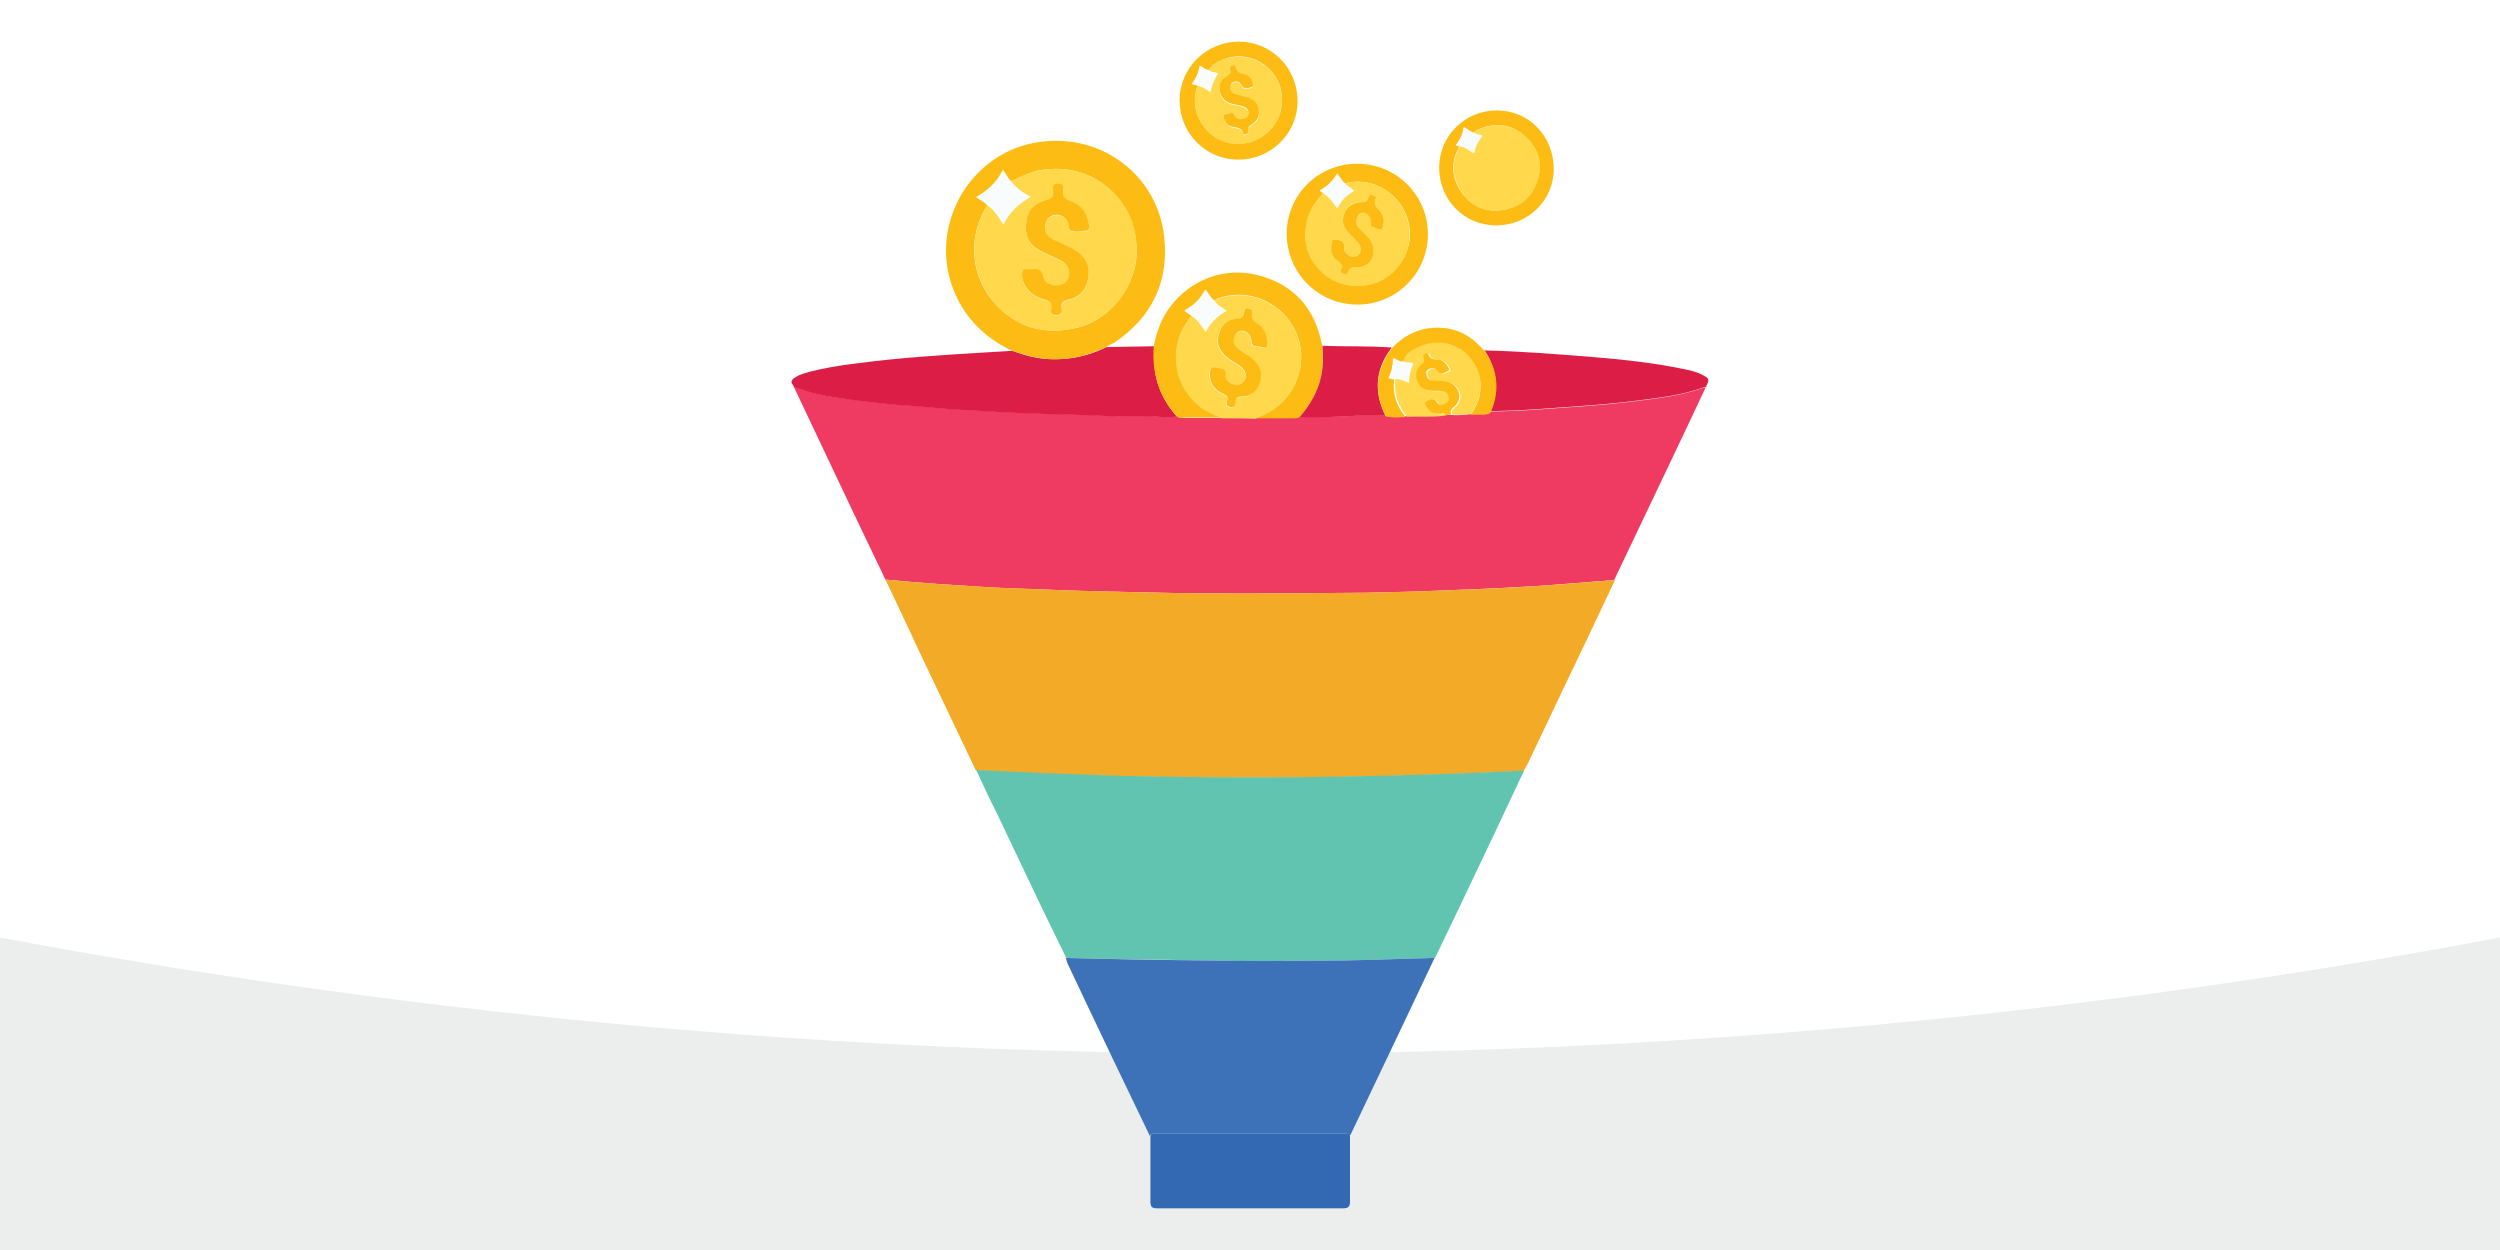 <?xml version="1.0" encoding="utf-8"?>
<!-- Generator: Adobe Illustrator 25.4.1, SVG Export Plug-In . SVG Version: 6.00 Build 0)  -->
<svg version="1.1" xmlns="http://www.w3.org/2000/svg" xmlns:xlink="http://www.w3.org/1999/xlink" x="0px" y="0px"
	 viewBox="0 0 600 300" style="enable-background:new 0 0 600 300;" xml:space="preserve">
<style type="text/css">
	.st0{fill:#ECEEEE;}
	.st1{fill:#FFFFFF;}
	.st2{fill:#EF3B62;}
	.st3{fill:#F3AB27;}
	.st4{fill:#61C4B0;}
	.st5{fill:#3D72B9;}
	.st6{fill:#DC1D46;}
	.st7{fill:#FCBC13;}
	.st8{fill:#3369B3;}
	.st9{fill:#FFD84C;}
	.st10{fill:#F9FCFD;}
</style>
<g id="Background">
	<rect class="st0" width="600" height="300"/>
</g>
<g id="Layer_10">
</g>
<g id="Curved">
	<path class="st1" d="M600,0H0v225c88.1,16.5,197.1,29.4,322.2,27.7c106-1.4,199.6-13,277.8-27.7C600,150,600,75,600,0z"/>
</g>
<g id="LayerFunnel_17">
	<g>
		<path class="st2" d="M212.5,139.1c-5-10.4-10-20.9-14.9-31.3c-2.4-5-4.7-10-7.1-15c1,0.3,2,0.7,3,1c3.1,1,6.3,1.4,9.5,1.9
			c3,0.4,6.1,0.8,9.1,1.1c3.6,0.4,7.3,0.5,10.9,0.9c5,0.5,10,0.7,15,1c3.6,0.2,7.2,0.4,10.8,0.5c5.9,0.2,11.7,0.3,17.6,0.6
			c4.1,0.2,8.2-0.2,12.3,0.2c1.1,0.1,2.4,0.4,3.5-0.3c0.4,0.3,0.9,0.6,1.5,0.6c3.1,0,6.3,0,9.4,0c2.7,0,5.4,0,8.1,0
			c3.2,0,6.4,0,9.5,0c0.4,0,0.7-0.1,1-0.3c4.6,0.2,9.2-0.1,13.8-0.2c2.3-0.1,4.7,0,7,0c1.6,0.5,3.2,0.2,4.8,0.1
			c3.2-0.1,6.4,0.1,9.5-0.3c0.5,0,1.1,0,1.6,0c1.5,0.1,3,0,4.4-0.2c1.1,0,2.1,0,3.2,0c0.6,0,1.2,0,1.6-0.6c2-0.1,4.1-0.1,6.1-0.2
			c4.5-0.2,9-0.6,13.5-0.9c5.9-0.4,11.7-0.9,17.5-1.7c4.6-0.6,9.2-1.2,13.6-2.8c0.3-0.1,0.6-0.2,1-0.1c-2.5,5.4-5.1,10.8-7.7,16.3
			c-4.7,9.9-9.5,19.9-14.2,29.8c-6.5,0.5-13.1,1.1-19.6,1.5c-7.9,0.5-15.9,0.8-23.8,1.1c-7.3,0.3-14.7,0.5-22,0.5
			c-15.4,0.1-30.7,0.3-46.1-0.1c-7.5-0.2-15-0.3-22.5-0.6c-5.6-0.3-11.3-0.3-16.9-0.7C228.6,140.4,220.5,139.9,212.5,139.1z"/>
		<path class="st3" d="M212.5,139.1c8,0.8,16.1,1.3,24.2,1.8c5.6,0.3,11.2,0.4,16.9,0.7c7.5,0.3,15,0.4,22.5,0.6
			c15.4,0.4,30.7,0.2,46.1,0.1c7.3,0,14.7-0.3,22-0.5c7.9-0.3,15.9-0.6,23.8-1.1c6.5-0.4,13.1-1,19.6-1.5
			c-4.1,8.7-8.2,17.4-12.4,26.1c-2.9,6-5.7,12.1-8.6,18.1c-0.3,0.5-0.6,1.1-0.9,1.6c-3.4,0.2-6.8,0.4-10.2,0.5
			c-14.1,0.6-28.3,0.9-42.4,1.1c-10.8,0.1-21.7,0.1-32.6-0.1c-3.9-0.1-7.7-0.1-11.6-0.2c-11.6-0.3-23.2-0.7-34.7-1.4
			c-4.6-9.7-9.2-19.3-13.8-29C217.8,150.2,215.1,144.6,212.5,139.1z"/>
		<path class="st4" d="M234.3,184.8c11.6,0.6,23.2,1,34.7,1.4c3.9,0.1,7.7,0.1,11.6,0.2c10.8,0.2,21.7,0.2,32.6,0.1
			c14.1-0.2,28.3-0.5,42.4-1.1c3.4-0.1,6.8-0.3,10.2-0.5c-2.4,5.1-4.8,10.2-7.2,15.3c-4.6,9.6-9.1,19.2-13.7,28.7
			c-0.2,0.3-0.4,0.7-0.5,1c-5.7,0.2-11.3,0.3-17,0.5c-6,0.2-12,0.1-18,0.2c-6.7,0.2-13.5,0-20.2-0.1c-11.1-0.2-22.2-0.3-33.3-0.6
			c-1.9-3.9-3.8-7.8-5.7-11.7c-3.6-7.6-7.3-15.3-10.9-22.9C237.5,191.8,235.9,188.3,234.3,184.8z"/>
		<path class="st5" d="M255.8,229.9c11.1,0.3,22.2,0.5,33.3,0.6c6.7,0.1,13.5,0.2,20.2,0.1c6-0.1,12,0,18-0.2
			c5.7-0.2,11.3-0.3,17-0.5c-2.4,5-4.7,10-7.1,15c-4.3,9.1-8.7,18.2-13,27.3c-0.1,0.2-0.2,0.3-0.3,0.5c-0.1-0.7-0.7-0.6-1.2-0.6
			c-15.2,0-30.3,0-45.5,0c-0.5,0-1.1-0.1-1.2,0.6c-2.9-6-5.8-12.1-8.7-18.1c-3.7-7.8-7.5-15.7-11.2-23.6
			C256,230.6,255.9,230.2,255.8,229.9z"/>
		<path class="st6" d="M282.3,99.8c-1.1,0.6-2.4,0.4-3.5,0.3c-4.1-0.4-8.2-0.1-12.3-0.2c-5.8-0.3-11.7-0.4-17.6-0.6
			c-3.6-0.1-7.2-0.3-10.8-0.5c-5-0.3-10-0.5-15-1c-3.6-0.4-7.3-0.5-10.9-0.9c-3-0.3-6.1-0.7-9.1-1.1c-3.2-0.5-6.4-0.9-9.5-1.9
			c-1-0.3-2-0.7-3-1c0,0,0,0,0,0c-0.1-0.1-0.1-0.2-0.2-0.4c-0.8-0.8-0.4-1.4,0.4-1.9c1.2-0.8,2.6-1.1,4-1.5
			c6.1-1.5,12.4-2.1,18.6-2.8c9.9-1,19.7-1.5,29.6-2.1c2.9,1.1,5.9,1.9,9.1,2c4.7,0.2,9.2-0.8,13.5-2.9c3.8-0.1,7.7-0.1,11.5-0.2
			C276.4,89.4,278.1,95,282.3,99.8z"/>
		<path class="st7" d="M265.5,83.3c-4.3,2-8.7,3.1-13.5,2.9c-3.1-0.2-6.1-1-9.1-2c-5.9-2.8-10.5-7-13.3-12.9
			c-7.7-16,2.8-35.2,20.4-37.3c14.7-1.8,27.8,8.2,29.4,22.8c1.2,10.9-3,19.5-12.2,25.6C266.6,82.6,266,82.9,265.5,83.3z M237,49.2
			c-0.1,0.2-0.2,0.3-0.3,0.5c-4.6,7.4-3.8,17.4,2.9,24c5.3,5.3,11.9,6.7,19.1,4.9c7.9-2,14-10,14.1-18.1c0-6.1-2.1-11.2-6.6-15.2
			c-4.7-4.1-10.2-5.4-16.3-4.5c-2.6,0.4-4.9,1.7-7.3,2.7c-0.8-0.7-1.1-1.8-1.9-2.7c-1.4,2.9-3.6,4.9-6.4,6.5
			C235.3,48,236.4,48.4,237,49.2z"/>
		<path class="st8" d="M276.1,272.7c0.1-0.7,0.7-0.6,1.2-0.6c15.2,0,30.3,0,45.5,0c0.5,0,1.1-0.1,1.2,0.6c0,5.2,0,10.4,0,15.6
			c0,1.2-0.3,1.7-1.6,1.7c-14.9,0-29.8,0-44.7,0c-1.3,0-1.6-0.4-1.6-1.7C276.1,283.1,276.1,277.9,276.1,272.7z"/>
		<path class="st6" d="M409.4,93c-0.3-0.1-0.6,0-1,0.1c-4.4,1.6-9,2.2-13.6,2.8c-5.8,0.8-11.7,1.3-17.5,1.7c-4.5,0.3-9,0.7-13.5,0.9
			c-2,0.1-4.1,0.1-6.1,0.2c2.1-5.1,1.6-10-1.4-14.6c8.7,0.2,17.4,0.9,26.1,1.6c7.3,0.6,14.6,1.4,21.8,2.9c1.6,0.3,3.2,0.7,4.6,1.5
			c1.4,0.7,1.5,1.1,0.7,2.5C409.4,92.7,409.3,92.8,409.4,93L409.4,93z"/>
		<path class="st7" d="M282.3,99.8c-4.2-4.8-5.9-10.4-5.4-16.8c0.7-3.4,1.8-6.5,3.9-9.3c4.9-6.6,13.2-9.8,21.3-7.6
			c8.3,2.2,13.3,7.7,15.1,16.2c0,0.2,0.1,0.4,0.2,0.7c0.1,2.4,0.2,4.8-0.3,7.2c-0.8,3.8-2.7,7-5.2,9.9c-0.3,0.2-0.6,0.3-1,0.3
			c-3.2,0-6.4,0-9.5,0c0.2-0.1,0.5-0.3,0.7-0.4c6.9-2.4,11.2-9.7,10-16.7c-1.5-8.9-10.8-14.7-19.4-11.8c-0.4,0.1-0.9,0.2-1.1,0.7
			c-1.1-0.6-1.4-1.8-2.3-2.7c-1.1,2.2-2.8,3.8-4.9,4.9c0.6,0.4,1.2,0.8,1.7,1.2c-0.4,0.6-0.8,1.2-1.3,1.8
			c-4.4,6.6-2.9,15.2,3.3,20.1c1.6,1.2,3.4,1.9,5.2,2.7c-3.1,0-6.3,0-9.4,0C283.2,100.5,282.8,100.2,282.3,99.8z"/>
		<path class="st7" d="M325.8,73.1c-9.4,0-16.9-7.5-17-16.9c0-9.4,7.5-16.9,16.9-16.9c9.4,0,17,7.5,17,16.9
			C342.7,65.5,335.2,73.1,325.8,73.1z M322.8,44c-0.9-0.5-1.2-1.5-1.9-2.4c-1,1.8-2.4,3.2-4.2,4.1c0.3,0.2,0.6,0.4,0.8,0.5
			c0,0.4-0.3,0.7-0.5,0.9c-2.5,2.6-3.6,5.7-3.7,9.3c-0.1,6.5,6.1,13.6,15.2,11.9c5.6-1.1,10.1-6.6,9.9-12.6
			C338,47.9,330.5,42,322.8,44z"/>
		<path class="st7" d="M283.1,24.1c0-7.8,6.4-14.1,14.2-14.1c7.9,0,14.2,6.4,14.1,14.4c0,7.7-6.5,14-14.3,13.9
			C289.3,38.3,283.1,31.9,283.1,24.1z M290.1,16.8c-0.9,0-1.4-0.7-2.2-1.1c-0.2,1.6-0.8,3.1-1.9,4.4c0.6,0.2,1,0.3,1.5,0.4
			c-2.8,6.6,2.8,14.9,10.9,13.9c4.9-0.5,9.2-4.7,9.3-10.2c0.2-6.5-5.8-11.7-12.2-10.5C293.4,14.2,291.4,14.9,290.1,16.8z"/>
		<path class="st6" d="M311.9,100.1c2.5-2.9,4.4-6.1,5.2-9.9c0.5-2.4,0.5-4.8,0.3-7.2c5.5,0.2,11.1,0,16.6,0.4
			c-0.5,0.8-1.1,1.5-1.5,2.3c-2.6,4.7-2.3,9.4,0,14.1c-2.3,0-4.7,0-7,0C321.1,100,316.5,100.3,311.9,100.1z"/>
		<path class="st7" d="M345.4,40.2c0-7.6,6.2-13.7,13.8-13.7c7.8,0,13.7,6.2,13.7,14.1c0,7.5-6.2,13.5-13.8,13.5
			C351.4,54.1,345.4,48,345.4,40.2z M350.2,35c-0.1,0.3-0.1,0.5-0.3,0.8c-1.8,3.6-1.4,7.2,0.9,10.4c2.4,3.3,5.7,4.8,9.8,4.2
			c4.3-0.7,7.1-3.2,8.4-7.2c1.3-4,0.1-7.6-2.9-10.4c-3.3-3.1-7.2-3.5-11.4-1.7c-0.4,0.2-0.8,0.4-0.9,0.8c-0.9-0.1-1.6-0.9-2.5-1.3
			c-0.2,1.7-1,3-1.9,4.3C349.8,34.9,350,35,350.2,35z"/>
		<path class="st7" d="M332.6,99.9c-2.4-4.7-2.6-9.4,0-14.1c0.4-0.8,1-1.6,1.5-2.3c2.6-2.7,5.7-4.5,9.6-4.8
			c4.8-0.4,8.7,1.3,11.9,4.8c0.3,0.3,0.5,0.5,0.8,0.8c3.1,4.6,3.6,9.5,1.4,14.6c-0.4,0.6-1,0.5-1.6,0.6c-1.1,0-2.1,0-3.2,0
			c0.2-0.3,0.3-0.6,0.5-0.8c2.7-4.2,2.4-8.9-0.7-12.7c-2.8-3.4-7.7-4.6-12-2.7c-1.6,0.7-3.4,1.5-4,3.6c-0.9,0.2-1.6-0.5-2.5-0.7
			c0,1.6-0.3,3.1-1.1,4.6c0.5,0.1,1,0.2,1.4,0.3c-0.4,3.4,0.5,6.4,2.8,9C335.8,100.1,334.2,100.4,332.6,99.9z"/>
		<path class="st2" d="M409.4,93c-0.1-0.2,0-0.3,0.2-0.4C409.6,92.8,409.5,92.9,409.4,93z"/>
		<path class="st2" d="M190.3,92.3c0.1,0.1,0.1,0.2,0.2,0.4C190.5,92.6,190.4,92.5,190.3,92.3z"/>
		<path class="st9" d="M293.2,100.4c-1.8-0.8-3.6-1.5-5.2-2.7c-6.2-4.9-7.7-13.5-3.3-20.1c0.4-0.6,0.8-1.2,1.3-1.8
			c1.5,0.9,2.3,2.3,3.4,3.8c1.2-2.2,2.8-3.8,5-5c-1-0.8-2.2-1.2-2.8-2.3c0.2-0.5,0.7-0.6,1.1-0.7c8.6-2.9,17.9,2.9,19.4,11.8
			c1.2,7-3,14.3-10,16.7c-0.3,0.1-0.5,0.2-0.7,0.4C298.6,100.4,295.9,100.4,293.2,100.4z M300.6,74.4c-1.8-0.7-1.8-0.7-2.2,1
			c-0.2,0.9-0.6,1.2-1.5,1.2c-2.3,0-3.7,1.2-4.4,3.4c-0.8,2.4,0,4.5,2.3,6.2c1.1,0.8,2.4,1.3,3.3,2.3c0.8,0.8,1,1.8,0.5,2.8
			c-0.4,0.8-1.2,1.4-2.2,1.2c-1.1-0.2-2.1-0.7-2.4-2c-0.2-0.6,0.3-1.5-0.6-1.8c-0.7-0.2-1.4-0.3-2.1-0.4c-0.7-0.1-1,0.2-1,1
			c-0.2,2.6,0.8,4.3,3.3,5.4c0.8,0.4,1.1,0.8,0.8,1.6c-0.3,0.9-0.1,1.3,0.8,1.5c0.9,0.2,1.2-0.4,1.2-1.1c0-1.1,0.6-1.3,1.6-1.4
			c2.2-0.1,3.8-1.5,4.3-3.5c0.6-2.5-0.1-4.4-2.2-5.9c-1.2-0.9-2.6-1.5-3.6-2.6c-0.8-0.8-0.7-1.7-0.2-2.7c0.4-0.8,1-1.2,1.9-1.1
			c1,0.2,1.8,0.8,1.9,1.9c0,0.2,0.2,0.5,0.2,0.7c0,0.8,0.3,1.1,1.1,1.1c0.5,0,1,0.1,1.5,0.3c0.9,0.3,1.1-0.2,1.1-0.9
			c0.1-2.2-0.7-4-2.6-5c-1-0.6-1.1-1.2-1-2.2C300.6,75,300.8,74.7,300.6,74.4z"/>
		<path class="st9" d="M336.8,86.7c0.5-2.1,2.3-2.8,4-3.6c4.3-1.9,9.3-0.7,12,2.7c3.1,3.8,3.4,8.5,0.7,12.7
			c-0.2,0.3-0.3,0.6-0.5,0.8c-1.5,0.2-2.9,0.3-4.4,0.2c-0.3-0.7-0.1-1.1,0.5-1.6c1.8-1.4,1.9-3.7,0.2-5.3c-0.9-0.9-2.1-1-3.2-1.1
			c-0.7-0.1-1.5,0-2.2-0.1c-0.9-0.1-1.2-0.9-1.3-1.6c-0.1-0.6,0.3-1,0.8-1.2c0.6-0.3,1.3-0.3,1.7,0.3c1.1,1.6,2,0.5,3.1,0
			c-0.6-1.4-1.4-2.5-2.8-2.5c-1.3-0.1-2.1-0.4-2.4-1.6c-0.9,0.1-1.5,0.4-1,1.4c0.2,0.5,0.2,0.9-0.3,1.2c-1.6,1.1-1.9,2.6-1.2,4.3
			c0.7,1.8,2.1,2.2,3.8,2.2c0.8,0,1.7-0.1,2.5,0.2c0.8,0.3,1.1,0.8,1.2,1.5c0.1,0.7-0.3,1.1-0.9,1.4c-0.6,0.3-1.4,0.4-1.8-0.2
			c-1.1-1.6-2-0.6-3.1,0c0.8,2,2,2.8,4,2.6c0.4,0,0.8-0.4,1,0.3c-3.2,0.5-6.4,0.2-9.5,0.3c-2.2-2.6-3.2-5.6-2.8-9
			c1.2-0.1,2.1,0.5,3.3,0.9c-0.1-1.7,0.4-3.2,1-4.6C338.3,86.8,337.4,87.3,336.8,86.7z"/>
		<path class="st7" d="M346.9,99.6c-0.2-0.7-0.6-0.3-1-0.3c-2,0.2-3.2-0.6-4-2.6c1-0.6,2-1.6,3.1,0c0.4,0.6,1.2,0.5,1.8,0.2
			c0.6-0.3,1-0.7,0.9-1.4c-0.1-0.8-0.4-1.3-1.2-1.5c-0.8-0.3-1.7-0.2-2.5-0.2c-1.7,0-3.1-0.5-3.8-2.2c-0.7-1.7-0.3-3.2,1.2-4.3
			c0.5-0.3,0.5-0.8,0.3-1.2c-0.4-1,0.1-1.2,1-1.4c0.3,1.3,1.1,1.6,2.4,1.6c1.4,0.1,2.2,1.2,2.8,2.5c-1.1,0.5-2,1.6-3.1,0
			c-0.4-0.6-1.1-0.5-1.7-0.3c-0.5,0.2-0.9,0.6-0.8,1.2c0.1,0.8,0.5,1.5,1.3,1.6c0.7,0.1,1.5,0.1,2.2,0.1c1.2,0.1,2.3,0.2,3.2,1.1
			c1.7,1.6,1.6,3.9-0.2,5.3c-0.6,0.5-0.8,1-0.5,1.6C348,99.6,347.5,99.6,346.9,99.6z"/>
		<path class="st9" d="M242.6,43.5c2.4-1,4.7-2.3,7.3-2.7c6.1-0.9,11.6,0.4,16.3,4.5c4.6,4,6.7,9.1,6.6,15.2
			c-0.1,8.1-6.2,16.1-14.1,18.1c-7.2,1.8-13.8,0.4-19.1-4.9c-6.6-6.6-7.5-16.6-2.9-24c0.1-0.2,0.2-0.3,0.3-0.5
			c1.6,1.1,2.6,2.8,3.8,4.6c1.4-2.9,3.6-5,6.5-6.6C245.3,46.2,243.8,45,242.6,43.5z M259,55.5c0.4,0,0.8,0,1.3,0
			c1,0.1,1.2-0.4,1.1-1.3c-0.4-2.7-1.7-4.9-4.4-5.8c-1.5-0.5-2-1.2-1.8-2.7c0.2-1-0.1-1.5-1.3-1.5c-1.2,0-1.3,0.6-1.2,1.5
			c0.2,1.5-0.3,2.2-1.8,2.5c-2.3,0.5-4.1,2.1-4.5,4.5c-0.4,2.6-0.3,5.2,2.3,7c1.9,1.3,4.2,2,6.2,3.1c1.4,0.7,2,2.2,1.6,3.7
			c-0.3,1.4-1.2,2-2.8,2.1c-1.6,0.1-3.1-0.7-3.3-2.1c-0.2-1.7-1.1-2-2.6-1.8c-0.4,0.1-0.8,0-1.3,0c-0.9-0.1-1.2,0.3-1.2,1.2
			c0,2.8,2,5.2,5.4,6.1c1.3,0.3,1.8,0.9,1.6,2.2c-0.1,0.9,0.1,1.5,1.2,1.5c1.1,0,1.5-0.4,1.3-1.4c-0.2-1.4,0.3-2,1.7-2.3
			c2.3-0.5,4-2,4.5-4.4c0.5-2.4,0.3-4.7-1.7-6.5c-1.3-1.2-3-1.9-4.6-2.6c-0.9-0.4-1.8-0.8-2.6-1.3c-1.2-0.8-1.6-2.4-1-3.9
			c0.5-1.2,1.7-1.8,3-1.6c1.6,0.3,2.2,1.5,2.4,2.9c0.1,0.8,0.4,1,1.2,1C258.1,55.4,258.5,55.5,259,55.5z"/>
		<path class="st10" d="M242.6,43.5c1.2,1.6,2.7,2.7,4.7,3.8c-2.8,1.6-5,3.6-6.5,6.6c-1.1-1.8-2.1-3.5-3.8-4.6
			c-0.7-0.8-1.7-1.2-2.7-2c2.8-1.5,5-3.6,6.4-6.5C241.4,41.7,241.8,42.7,242.6,43.5z"/>
		<path class="st10" d="M291.5,72.3c0.6,1.1,1.8,1.5,2.8,2.3c-2.2,1.1-3.8,2.7-5,5c-1-1.5-1.9-3-3.4-3.8c-0.5-0.4-1.1-0.8-1.7-1.2
			c2.1-1.1,3.8-2.7,4.9-4.9C290.1,70.5,290.5,71.7,291.5,72.3z"/>
		<path class="st9" d="M322.8,44c7.7-2,15.2,3.9,15.5,11.8c0.2,6.1-4.2,11.6-9.9,12.6c-9.1,1.7-15.2-5.4-15.2-11.9
			c0.1-3.6,1.2-6.7,3.7-9.3c0.3-0.3,0.6-0.5,0.5-0.9c1.5,0.8,2.5,2.2,3.5,3.7c0.9-1.9,2.3-3.2,4-4.2C324.3,45,323.3,44.8,322.8,44z
			 M330.4,47.3c-1.4-0.7-1.6-0.7-2.1,0.4c-0.3,0.7-0.8,0.8-1.4,0.8c-1.9,0-3.5,0.6-4.2,2.6c-0.8,1.9-0.4,3.5,1.1,4.9
			c0.8,0.7,1.6,1.5,2.2,2.3c0.8,1,0.6,2.4-0.2,3c-0.8,0.6-2.3,0.3-2.9-0.7c-0.4-0.5-0.3-1.1-0.3-1.6c0-1.5-1.3-1.3-2.1-1.5
			c-0.9-0.2-0.9,0.7-1,1.3c-0.1,1.7,0.4,3,1.8,4c0.7,0.4,1.2,0.9,0.6,1.8c-0.3,0.5-0.2,0.9,0.4,1.1c0.5,0.2,1,0.3,1.2-0.3
			c0.4-1.3,1.3-1.3,2.3-1.2c0.5,0,1,0,1.5-0.3c2.5-1.1,3.2-4.6,1.3-6.7c-0.8-0.9-1.8-1.8-2.6-2.7c-0.7-0.8-0.8-1.7-0.1-2.6
			c0.5-0.6,1.1-1.1,1.9-0.7c1,0.4,1.4,1.2,1.2,2.3c0,0.3-0.2,0.5,0.1,0.9c0.8,0.1,1.5,0.8,2.5,0.7c0.9-1.8,0.6-3.5-0.7-4.8
			C329.9,49.3,329.6,48.5,330.4,47.3z"/>
		<path class="st10" d="M322.8,44c0.5,0.8,1.5,1.1,2.2,1.8c-1.7,1-3.1,2.2-4,4.2c-1-1.5-2-2.8-3.5-3.7c-0.2-0.1-0.5-0.3-0.8-0.5
			c1.8-1,3.2-2.3,4.2-4.1C321.6,42.4,322,43.4,322.8,44z"/>
		<path class="st9" d="M290.1,16.8c1.3-2,3.3-2.6,5.4-3c6.4-1.2,12.4,4,12.2,10.5c-0.2,5.5-4.4,9.6-9.3,10.2
			c-8.2,0.9-13.7-7.4-10.9-13.9c1.1,0.2,2,0.9,3,1.5c0.2-1.7,0.9-3.1,1.8-4.5C291.5,17.3,290.6,17.5,290.1,16.8z M293.6,27.7
			c0.2,1.7,1.1,2.8,2.7,3c1.2,0.2,2,0.5,2.1,1.8c0.8,0,1.3-0.3,1.2-1.1c-0.1-0.7,0.3-0.9,0.8-1.3c0.9-0.6,1.7-1.3,1.7-2.6
			c0.1-2.1-0.6-3.3-2.6-3.9c-1-0.3-2.1-0.5-3.1-0.8c-0.8-0.3-1.1-0.9-1.1-1.8c0-0.7,0.3-1,0.9-1.2c0.7-0.2,1.3,0.1,1.6,0.6
			c0.8,1.6,1.9,0.9,3,0.5c-0.2-1.5-1-2.7-2.3-2.9c-1.4-0.2-2-0.9-2.1-2.1c-0.9,0-1.5,0.2-1.2,1.2c0.2,0.7-0.1,1-0.6,1.3
			c-1.3,0.8-2.1,1.8-1.9,3.4c0.2,1.8,1.2,2.8,3,3.3c1,0.2,2,0.3,3,0.8c0.7,0.4,1.1,1,0.9,1.8c-0.2,0.8-0.8,1-1.6,1.1
			c-1.3,0.1-1.6-0.8-2.2-1.6C295.1,27.2,294.3,27.1,293.6,27.7z"/>
		<path class="st10" d="M290.1,16.8c0.6,0.7,1.5,0.4,2.3,0.8c-0.9,1.3-1.6,2.7-1.8,4.5c-1.1-0.6-1.9-1.4-3-1.5
			c-0.4-0.1-0.9-0.3-1.5-0.4c1-1.4,1.7-2.8,1.9-4.4C288.7,16.2,289.2,16.8,290.1,16.8z"/>
		<path class="st9" d="M353.9,31.9c0.1-0.5,0.5-0.7,0.9-0.8c4.2-1.8,8.1-1.3,11.4,1.7c3,2.8,4.2,6.4,2.9,10.4
			c-1.3,4.1-4.1,6.6-8.4,7.2c-4.2,0.7-7.5-0.9-9.8-4.2c-2.3-3.2-2.7-6.8-0.9-10.4c0.1-0.2,0.2-0.5,0.3-0.8c1.3,0.1,2.3,1,3.5,1.7
			c0.3-1.6,1-2.9,2-4.1C355.1,32.2,354.3,32.4,353.9,31.9z"/>
		<path class="st10" d="M353.9,31.9c0.5,0.5,1.3,0.3,1.8,0.8c-1,1.2-1.6,2.5-2,4.1c-1.2-0.7-2.2-1.6-3.5-1.7
			c-0.2-0.1-0.4-0.1-0.8-0.3c1-1.3,1.8-2.6,1.9-4.3C352.3,30.9,352.9,31.7,353.9,31.9z"/>
		<path class="st10" d="M336.8,86.7c0.6,0.6,1.4,0.1,2.2,0.4c-0.6,1.4-1.2,2.9-1,4.6c-1.2-0.4-2.2-1-3.3-0.9
			c-0.4-0.1-0.9-0.2-1.4-0.3c0.8-1.4,1.1-2.9,1.1-4.6C335.2,86.2,335.9,86.9,336.8,86.7z"/>
		<path class="st7" d="M300.6,74.4c0.1,0.3-0.1,0.6-0.1,0.9c-0.2,0.9,0,1.6,1,2.2c1.9,1.1,2.7,2.9,2.6,5c0,0.7-0.2,1.2-1.1,0.9
			c-0.5-0.2-1-0.3-1.5-0.3c-0.7,0-1.1-0.3-1.1-1.1c0-0.2-0.1-0.4-0.2-0.7c-0.2-1.1-0.9-1.7-1.9-1.9c-0.9-0.1-1.5,0.3-1.9,1.1
			c-0.5,1-0.5,1.9,0.2,2.7c1,1.1,2.4,1.7,3.6,2.6c2.1,1.6,2.9,3.5,2.2,5.9c-0.5,2.1-2.1,3.4-4.3,3.5c-1,0-1.6,0.3-1.6,1.4
			c0,0.7-0.3,1.3-1.2,1.1c-0.9-0.2-1.1-0.6-0.8-1.5c0.3-0.8,0-1.2-0.8-1.6c-2.5-1.1-3.5-2.8-3.3-5.4c0.1-0.7,0.3-1.1,1-1
			c0.7,0.1,1.4,0.2,2.1,0.4c1,0.3,0.5,1.2,0.6,1.8c0.3,1.3,1.3,1.8,2.4,2c1,0.2,1.7-0.4,2.2-1.2c0.5-1,0.3-2-0.5-2.8
			c-0.9-1-2.2-1.5-3.3-2.3c-2.3-1.7-3.1-3.7-2.3-6.2c0.7-2.2,2.1-3.3,4.4-3.4c0.9,0,1.3-0.4,1.5-1.2
			C298.8,73.7,298.9,73.7,300.6,74.4z"/>
		<path class="st7" d="M259,55.5c-0.4,0-0.8,0-1.3,0c-0.7,0.1-1.1-0.2-1.2-1c-0.2-1.4-0.8-2.6-2.4-2.9c-1.3-0.3-2.5,0.4-3,1.6
			c-0.6,1.4-0.2,3.1,1,3.9c0.8,0.5,1.7,0.9,2.6,1.3c1.6,0.7,3.2,1.4,4.6,2.6c2,1.8,2.3,4.1,1.7,6.5c-0.5,2.4-2.2,3.9-4.5,4.4
			c-1.5,0.3-2,0.9-1.7,2.3c0.2,1-0.2,1.4-1.3,1.4c-1.2,0-1.4-0.5-1.2-1.5c0.2-1.3-0.3-1.8-1.6-2.2c-3.4-0.9-5.4-3.3-5.4-6.1
			c0-0.9,0.3-1.3,1.2-1.2c0.4,0,0.8,0.1,1.3,0c1.4-0.2,2.3,0.1,2.6,1.8c0.2,1.4,1.7,2.2,3.3,2.1c1.5-0.1,2.4-0.7,2.8-2.1
			c0.4-1.5-0.3-2.9-1.6-3.7c-2-1.1-4.3-1.8-6.2-3.1c-2.6-1.8-2.7-4.4-2.3-7c0.4-2.4,2.2-3.9,4.5-4.5c1.6-0.4,2.1-1.1,1.8-2.5
			c-0.1-0.9,0-1.5,1.2-1.5c1.2,0,1.5,0.5,1.3,1.5c-0.2,1.5,0.3,2.2,1.8,2.7c2.7,0.9,4,3.1,4.4,5.8c0.1,0.8-0.1,1.4-1.1,1.3
			C259.8,55.4,259.4,55.5,259,55.5z"/>
		<path class="st7" d="M330.4,47.3c-0.8,1.2-0.5,2,0.5,3c1.3,1.3,1.6,3,0.7,4.8c-1,0.1-1.7-0.6-2.5-0.7c-0.3-0.4-0.1-0.7-0.1-0.9
			c0.1-1-0.3-1.8-1.2-2.3c-0.9-0.4-1.5,0-1.9,0.7c-0.6,0.9-0.6,1.8,0.1,2.6c0.8,0.9,1.8,1.8,2.6,2.7c1.9,2.2,1.2,5.7-1.3,6.7
			c-0.5,0.2-1,0.3-1.5,0.3c-1-0.1-1.9-0.1-2.3,1.2c-0.2,0.6-0.7,0.5-1.2,0.3c-0.6-0.2-0.7-0.6-0.4-1.1c0.6-0.9,0-1.3-0.6-1.8
			c-1.4-0.9-2-2.3-1.8-4c0.1-0.6,0.1-1.6,1-1.3c0.8,0.2,2.1,0,2.1,1.5c0,0.6-0.1,1.1,0.3,1.6c0.7,1,2.1,1.3,2.9,0.7
			c0.9-0.6,1-2,0.2-3c-0.7-0.8-1.5-1.6-2.2-2.3c-1.5-1.4-1.9-3-1.1-4.9c0.8-1.9,2.3-2.5,4.2-2.6c0.6,0,1.1,0,1.4-0.8
			C328.8,46.5,328.9,46.6,330.4,47.3z"/>
		<path class="st7" d="M293.6,27.7c0.7-0.6,1.5-0.4,2.2-0.7c0.5,0.8,0.9,1.8,2.2,1.6c0.8-0.1,1.4-0.3,1.6-1.1
			c0.2-0.8-0.2-1.5-0.9-1.8c-0.9-0.5-2-0.5-3-0.8c-1.7-0.4-2.7-1.5-3-3.3c-0.2-1.6,0.7-2.7,1.9-3.4c0.5-0.3,0.9-0.6,0.6-1.3
			c-0.3-0.9,0.3-1.1,1.2-1.2c0.2,1.2,0.8,1.9,2.1,2.1c1.4,0.2,2.1,1.4,2.3,2.9c-1.1,0.4-2.2,1.1-3-0.5c-0.3-0.5-0.9-0.8-1.6-0.6
			c-0.6,0.2-0.9,0.6-0.9,1.2c0,0.8,0.2,1.5,1.1,1.8c1,0.3,2.1,0.5,3.1,0.8c2,0.7,2.7,1.9,2.6,3.9c-0.1,1.2-0.8,2-1.7,2.6
			c-0.5,0.3-0.9,0.6-0.8,1.3c0.1,0.8-0.3,1.1-1.2,1.1c-0.1-1.3-1-1.6-2.1-1.8C294.7,30.4,293.8,29.4,293.6,27.7z"/>
	</g>
	<g>
	</g>
	<g>
	</g>
	<g>
	</g>
	<g>
	</g>
	<g>
	</g>
	<g>
	</g>
</g>
</svg>
